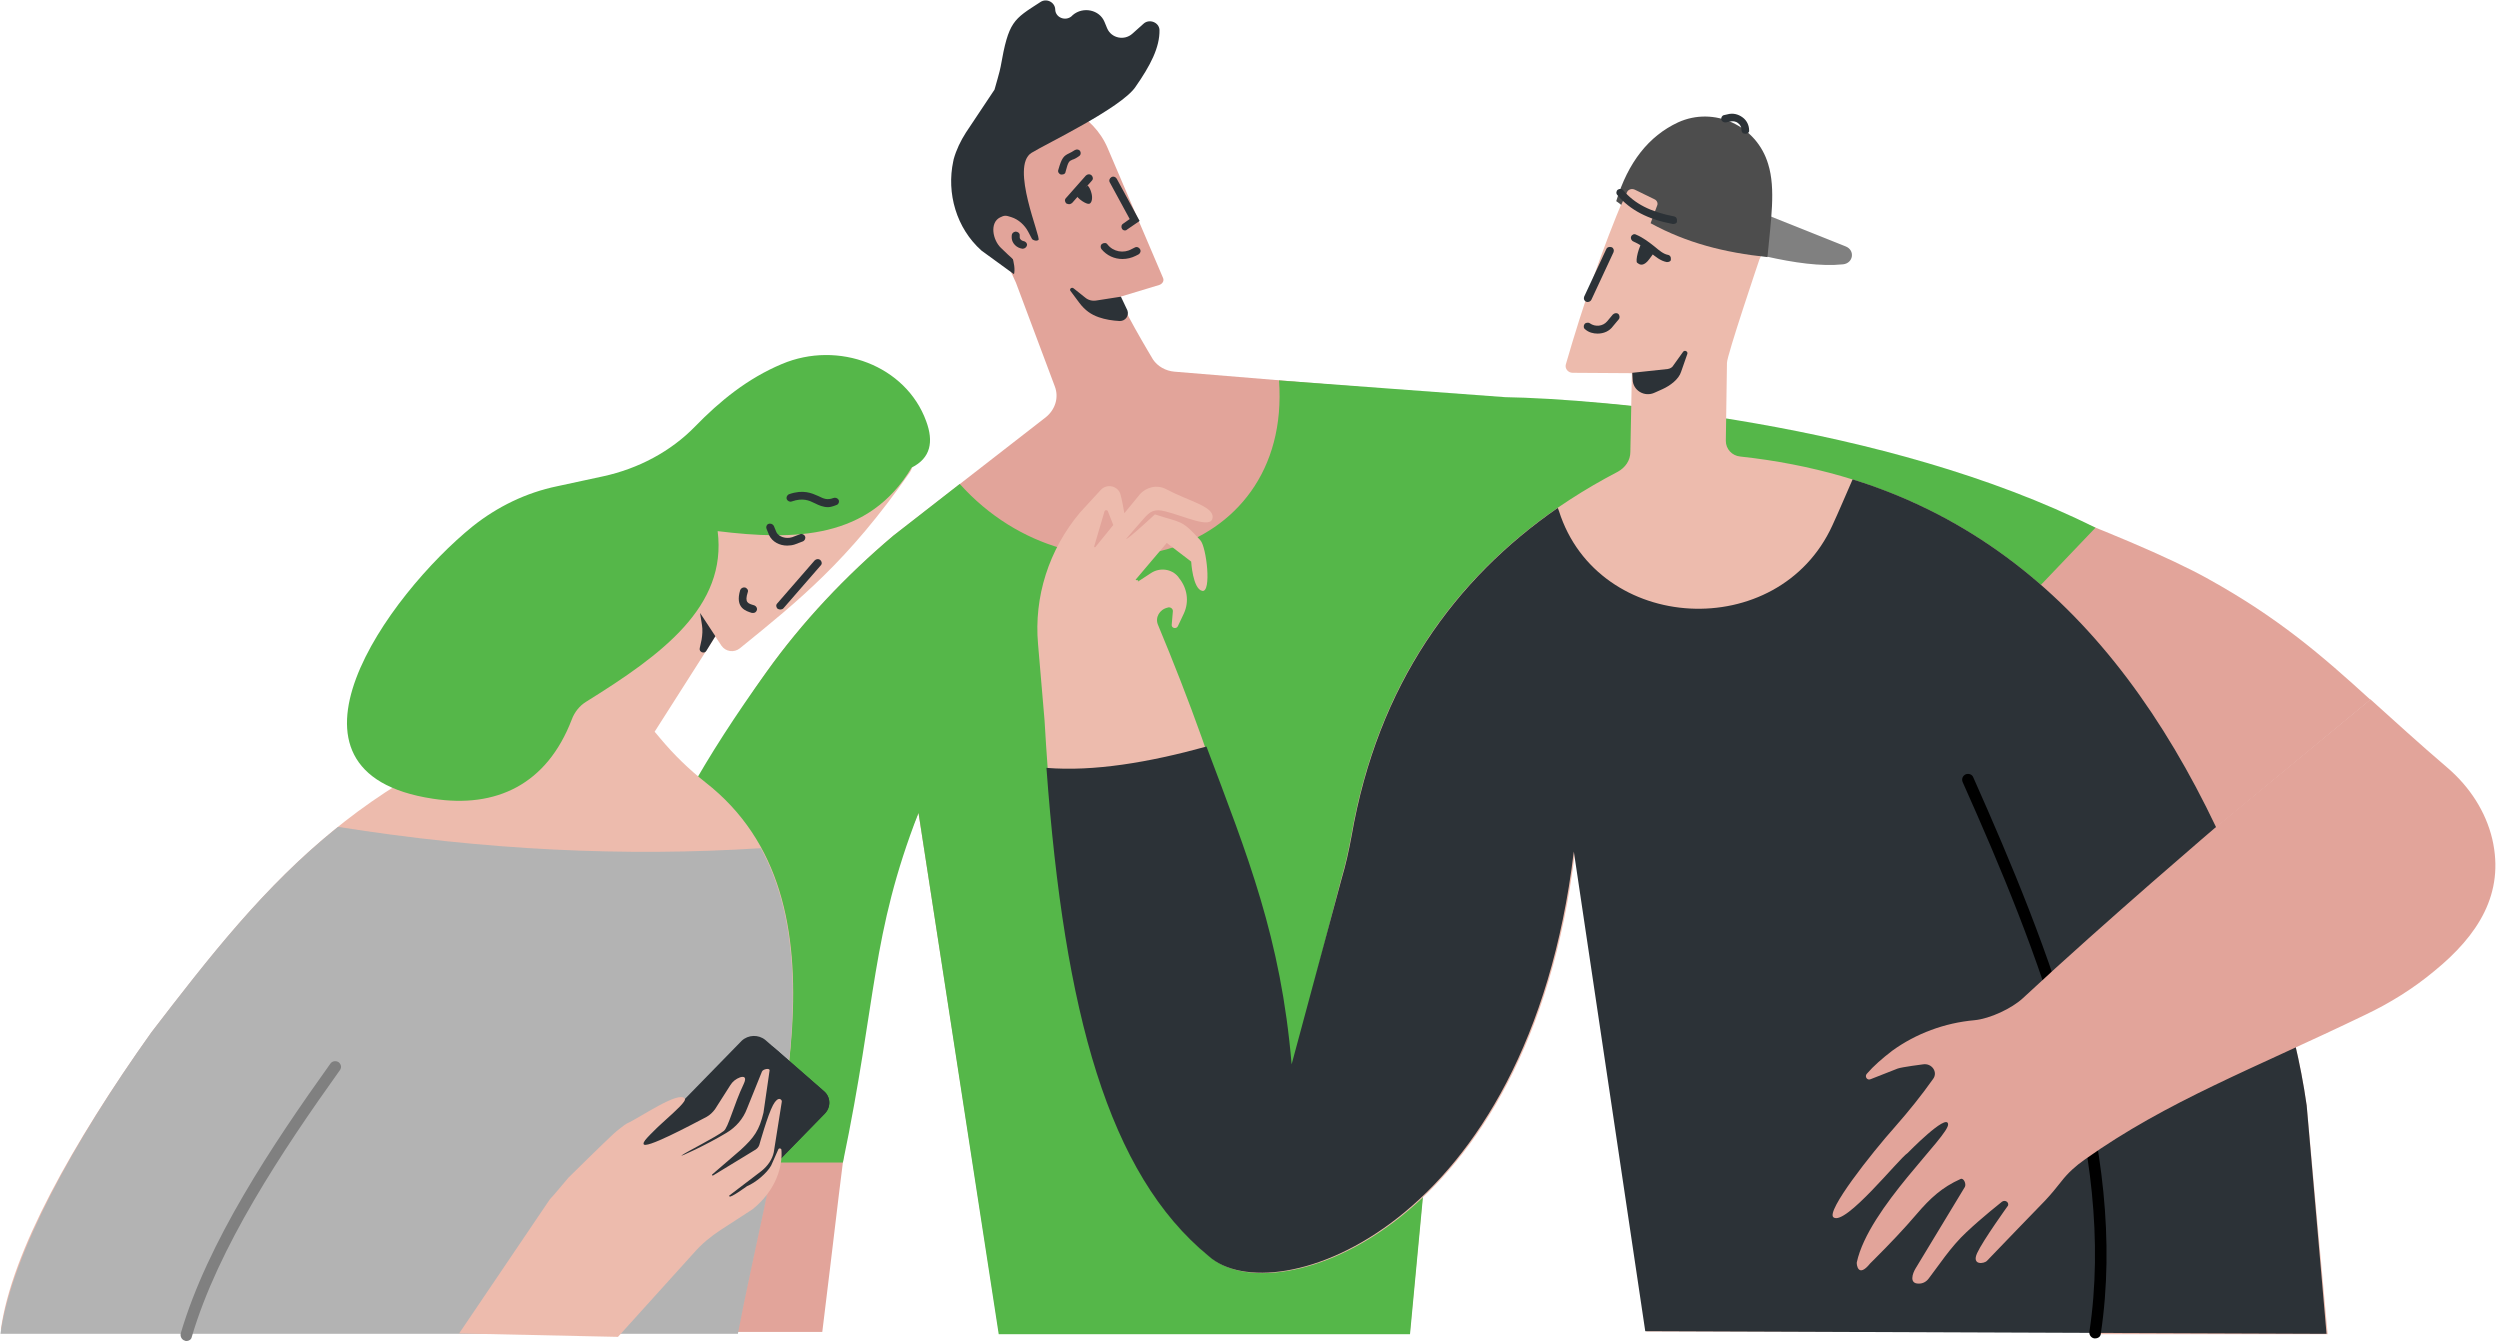 <?xml version="1.0" encoding="UTF-8"?> <svg xmlns="http://www.w3.org/2000/svg" width="302" height="162" viewBox="0 0 302 162" fill="none"> <g id="illustration"> <path id="Vector" d="M213.278 30.966C216.737 31.747 219.967 32.207 222.642 31.931C223.888 31.794 224.119 30.23 222.965 29.77L212.724 25.678L213.278 30.966Z" fill="#808080"></path> <path id="Vector_2" d="M266.791 69.954C257.518 64.759 232.192 55.472 221.674 53.219C202.39 49.127 192.703 48.345 181.493 48.161L141.865 44.897C140.804 44.805 139.836 44.253 139.282 43.426C139.282 43.426 134.807 35.977 135.361 35.839L140.066 34.414C140.435 34.276 140.666 33.908 140.481 33.541L133.792 17.863C132.085 13.863 127.565 11.472 123.136 12.391C117.139 13.679 116.124 19.977 122.721 34.138L127.426 46.69C127.934 48.023 127.472 49.495 126.319 50.414L107.912 64.713C102.146 69.587 96.933 75.104 92.597 81.173C77.373 102.368 72.299 134.92 66.993 160.897H99.332C101.961 140.023 104.406 112.575 110.957 98.23L120.645 160.759H170.329L178.125 78.46L192.149 79.288C200.914 79.793 209.495 81.587 217.706 84.575L265.13 101.862L268.082 99.655L286.35 84.529C280.399 79.104 275.233 74.644 266.791 69.954Z" fill="#E2A49A"></path> <path id="Vector_3" d="M181.816 47.977L154.506 45.954C156.074 67.839 130.056 74.184 115.939 58.46L107.912 64.713C102.146 69.587 96.933 75.104 92.597 81.173C77.373 102.368 74.236 114.506 68.977 140.437H101.823C105.975 120.483 105.191 113.081 110.957 98.184L120.645 161.173H170.329L178.125 78.414L192.149 79.242C200.914 79.747 209.495 81.54 217.706 84.529L227.763 90.322L253.135 63.747C227.717 51.012 192.98 48.161 181.816 47.977Z" fill="#55B749"></path> <path id="Vector_4" d="M122.49 33.127L118.569 30.276C115.524 27.564 114.325 23.334 115.155 19.472C115.155 19.426 115.201 19.334 115.201 19.242C115.524 18.092 116.032 17.035 116.677 16.023L120.137 10.828C120.23 10.506 120.829 8.437 120.875 8.069C121.844 2.552 122.398 2.368 125.673 0.253C126.411 -0.252 127.426 0.253 127.472 1.127V1.173C127.518 2.138 128.718 2.598 129.456 1.954L129.594 1.816C130.84 0.759 132.824 1.173 133.423 2.644L133.746 3.426C134.254 4.621 135.822 4.943 136.791 4.069L138.129 2.874C138.821 2.23 140.02 2.69 140.066 3.61C140.112 5.725 138.959 7.931 137.16 10.506C135.453 13.035 126.319 17.403 124.612 18.46C121.983 20.069 125.812 28.759 125.442 28.989C125.073 29.219 124.751 29.081 122.582 27.472C118.984 24.759 123.09 30.828 122.49 33.127Z" fill="#2C3237"></path> <path id="Vector_5" d="M84.847 74.552L87.153 78C87.66 78.736 88.675 78.874 89.367 78.322C96.564 72.483 102.423 67.793 109.896 57.081C111.234 55.15 109.342 49.908 106.667 49.403C105.329 49.173 103.761 49.127 101.961 49.265C97.809 49.587 94.811 54.276 92.181 57.357C85.4 65.357 77.281 75.931 69.531 85.54C42.728 92.943 31.011 108.207 18.324 124.667C8.821 138 1.394 151.196 0.102 160.621H89.183C93.519 137.678 103.484 108.759 85.216 94.506C83.232 92.943 81.433 91.196 79.818 89.265L79.08 88.391L86.461 76.805L84.847 74.552Z" fill="#EDBBAD"></path> <path id="Vector_6" d="M110.127 56.483C104.96 65.127 96.103 65.311 86.692 64.161C87.845 73.265 80.003 79.058 70.822 84.759C69.992 85.265 69.392 86.046 69.069 86.92C66.071 94.736 59.981 97.678 52.277 96.483C31.38 93.311 46.88 71.839 57.121 63.563C60.074 61.219 63.533 59.517 67.316 58.736L72.852 57.541C77.096 56.621 81.017 54.552 83.97 51.517C86.969 48.437 90.29 45.724 94.442 43.977C101.269 41.081 109.435 44.161 111.88 50.874C112.802 53.357 112.433 55.334 110.127 56.483Z" fill="#55B749"></path> <path id="Vector_7" d="M278.646 133.54C277.908 128.345 276.663 123.241 275.002 118.276C263.515 83.793 244.739 58.874 210.233 55.15C209.218 55.058 208.48 54.23 208.48 53.265L208.618 43.839C208.572 43.058 212.539 31.334 212.539 31.334C218.075 20.115 204.328 10.138 197.224 21.77C196.808 22.414 196.486 23.104 196.209 23.793C193.625 29.908 191.273 36.667 189.151 44.023C189.012 44.529 189.427 45.035 189.981 45.035L197.131 45.081L196.947 54.598C196.947 55.609 196.347 56.483 195.425 56.989C179.463 65.311 167.007 79.242 163.224 100.989C162.902 102.736 162.533 104.437 162.025 106.138L155.244 132.345C153.122 111.655 147.447 93.632 139.882 75.472C139.513 74.598 140.066 73.632 141.035 73.403C141.358 73.265 141.727 73.54 141.681 73.862L141.542 75.472C141.496 75.885 142.096 76.023 142.281 75.655L143.019 74.092C143.665 72.667 143.434 71.058 142.419 69.816L142.327 69.678C141.543 68.713 140.112 68.529 139.051 69.219L137.437 70.276C137.714 69.954 137.068 70.184 137.206 70L140.943 65.586L143.895 67.839C143.895 67.839 144.08 71.15 145.233 71.379C146.386 71.609 145.74 66.046 145.002 65.265C142.696 62.69 142.696 63.196 139.513 62.138C139.513 62.138 136.053 65.356 136.053 65.081C136.745 64.253 137.529 63.38 138.129 62.69C138.959 61.724 139.467 61.449 140.758 61.77C143.157 62.368 146.294 63.931 146.479 62.552C146.663 61.173 143.665 60.575 140.897 59.104C139.789 58.506 138.452 58.828 137.667 59.747C137.114 60.437 136.468 61.219 135.822 62C135.684 61.219 135.545 60.437 135.361 59.747C135.084 58.69 133.7 58.368 132.962 59.196C131.809 60.437 130.471 61.908 130.471 61.908C126.688 66.414 124.889 72.115 125.396 77.816L126.181 87.012C128.072 119.793 133.285 141.218 146.156 151.793C153.952 158.782 184.722 148.575 190.258 102.92L198.884 160.851H238.004L238.373 98.92C244.786 109.31 249.168 139.747 253.228 161.172H281.184L278.646 133.54ZM132.178 66L133.423 61.77C133.469 61.586 133.792 61.586 133.838 61.77L134.484 63.425C133.562 64.575 132.731 65.586 132.316 66.092C132.27 66.138 132.132 66.092 132.178 66Z" fill="#EDBBAD"></path> <path id="Vector_8" d="M278.646 133.54C277.908 128.345 276.663 123.242 275.002 118.276C265.13 88.575 249.814 66 223.796 57.908C222.965 59.793 222.181 61.678 221.351 63.471C214.846 77.724 193.026 76.575 188.32 61.724C188.274 61.587 188.228 61.495 188.182 61.357C175.818 69.908 166.454 82.644 163.271 100.989C162.948 102.736 162.579 104.437 162.071 106.138L156.028 128.575C154.736 113.265 150.723 103.425 145.741 90.184C138.728 92.115 132.132 93.219 126.411 92.759C128.579 122.322 133.885 141.816 146.017 151.747C153.814 158.736 184.584 148.529 190.119 102.874L198.746 160.805L281.045 161.127L278.646 133.54Z" fill="#2C3237"></path> <path id="Vector_9" d="M40.837 99.885C31.887 107.058 25.198 115.701 18.278 124.713C8.775 138.046 1.348 151.701 0.056 161.127H89.137C92.781 141.862 100.393 117.954 91.905 102.46C75.482 103.517 58.459 102.69 40.837 99.885Z" fill="#B3B3B3"></path> <path id="Vector_10" d="M126.596 32.529C126.596 32.529 125.027 29.541 124.197 27.977C123.782 27.196 123.044 26.506 122.167 26.23C121.475 26 121.337 26 120.783 26.276C119.538 26.92 119.907 28.989 120.922 29.954C123.32 32.253 123.828 32.805 126.596 32.529Z" fill="#E2A49A"></path> <path id="Vector_11" d="M86.415 76.851L84.57 74.046L84.8 75.517C84.893 76.069 84.847 76.713 84.754 77.265L84.523 78.322C84.431 78.782 85.077 79.012 85.308 78.644L86.415 76.851Z" fill="#2C3237"></path> <path id="Vector_12" d="M135.407 35.839L132.455 36.299C131.947 36.391 131.44 36.253 131.071 35.931L129.687 34.828C129.456 34.644 129.133 34.92 129.318 35.15L130.379 36.575C131.071 37.495 131.809 38 132.731 38.322C133.516 38.598 134.392 38.736 135.269 38.782C135.961 38.782 136.422 38.138 136.191 37.495L135.407 35.839Z" fill="#2C3237"></path> <path id="Vector_13" d="M22.522 162C22.476 162 22.384 162 22.338 161.954C21.969 161.862 21.738 161.448 21.83 161.08C25.06 150.092 32.81 138.414 39.914 128.483C40.145 128.161 40.56 128.115 40.883 128.299C41.206 128.529 41.298 128.943 41.067 129.264C34.009 139.15 26.351 150.69 23.168 161.494C23.122 161.816 22.799 162 22.522 162Z" fill="#808080"></path> <path id="Vector_14" d="M74.882 143.563L81.986 149.77C82.817 150.46 84.062 150.414 84.846 149.678L99.655 134.506C100.393 133.724 100.347 132.529 99.562 131.839L92.458 125.632C91.628 124.943 90.382 124.989 89.598 125.724L74.79 140.897C74.005 141.632 74.052 142.828 74.882 143.563Z" fill="#2C3237"></path> <path id="Vector_15" d="M76.035 144.575L81.986 149.77C82.817 150.46 84.062 150.414 84.847 149.678L99.655 134.506C100.393 133.724 100.347 132.529 99.562 131.839L93.612 126.644C92.781 125.954 91.536 126 90.751 126.736L75.943 141.908C75.159 142.644 75.205 143.839 76.035 144.575Z" fill="#2C3237"></path> <path id="Vector_16" d="M55.461 161.08L66.44 144.851C66.624 144.713 68.654 142.276 68.654 142.276C68.654 142.276 73.129 137.862 74.144 136.943C74.328 136.759 75.528 135.793 75.758 135.701C77.235 135.058 82.032 131.701 82.724 132.713C83.14 133.31 77.604 137.31 77.742 138.184C77.834 138.92 83.416 135.931 85.354 134.92C85.769 134.69 86.092 134.368 86.369 134L88.214 131.104C88.491 130.644 88.906 130.322 89.413 130.138C89.875 130 90.244 130.092 89.829 130.966C88.629 133.494 87.983 136.207 87.43 136.621C86.507 137.356 82.909 139.15 82.355 139.563C81.894 139.885 85.4 138.276 87.753 136.851C88.906 136.161 89.783 135.15 90.244 133.908L92.043 129.448C92.181 129.127 93.012 128.989 92.966 129.31L92.228 134.414C91.72 136.529 91.12 137.402 89.46 138.92L86.046 141.862C85.954 141.908 86.046 142.046 86.138 142L91.12 138.966C91.397 138.828 91.628 138.598 91.72 138.322C91.72 138.322 92.735 134.69 93.381 133.494C94.027 132.299 94.488 132.851 94.442 133.081L93.473 139.195C93.289 140.069 92.735 140.851 91.997 141.448L88.076 144.437C88.029 144.483 88.03 144.299 88.122 144.529C88.214 144.759 90.244 143.287 90.244 143.287C91.259 142.874 92.643 141.724 93.15 140.805L94.027 138.828C94.119 138.644 94.442 138.736 94.396 138.966C94.396 138.966 94.903 142.874 90.89 146.092L87.061 148.575C85.861 149.356 84.754 150.276 83.832 151.333L74.651 161.494L55.461 161.08Z" fill="#EDBBAD"></path> <path id="Vector_17" d="M253.089 161.678C253.043 161.678 253.043 161.678 252.997 161.678C252.628 161.632 252.351 161.264 252.397 160.897C255.719 138.828 246.262 115.012 237.082 94.46C236.943 94.092 237.082 93.724 237.451 93.54C237.82 93.403 238.235 93.54 238.373 93.908C247.6 114.644 257.149 138.644 253.781 161.081C253.781 161.448 253.458 161.678 253.089 161.678Z" fill="black"></path> <path id="Vector_18" d="M301.066 101.357C300.282 98.046 298.345 95.058 295.669 92.759C292.117 89.724 289.164 87.012 286.35 84.483L268.036 99.609C268.036 99.609 254.289 111.333 244.37 120.575C243.033 121.816 240.403 123.058 238.512 123.242C234.913 123.563 231.454 124.851 228.593 126.92C227.394 127.839 226.333 128.759 225.502 129.724C225.226 130.046 225.549 130.552 225.964 130.368L229.239 129.081C229.747 128.897 232.284 128.575 232.284 128.575C233.345 128.391 234.129 129.494 233.529 130.322C232.099 132.345 230.577 134.23 228.962 136.069C226.01 139.379 220.52 146.368 221.489 147.058C222.919 148.115 229.378 139.977 230.439 139.287C230.439 139.287 235.19 134.414 235.329 135.793C235.513 137.173 225.733 145.908 224.303 152.483C224.257 152.713 224.441 154.46 225.918 152.621L226.517 152.023C228.27 150.276 229.977 148.483 231.546 146.644C233.16 144.759 234.59 143.425 236.851 142.414C237.22 142.276 237.543 143.012 237.358 143.379L231.407 153.218C231.038 153.816 230.577 155.104 231.823 155.058C232.284 155.058 232.699 154.828 232.976 154.46C234.083 153.035 235.652 150.598 237.543 148.851C239.388 147.104 241.833 145.173 241.833 145.173C242.202 144.897 242.71 145.218 242.571 145.632C242.571 145.632 239.527 149.862 238.835 151.379C238.143 152.897 239.711 152.667 240.034 152.299C242.248 150 245.339 146.782 247.046 145.035C247.738 144.299 248.384 143.517 249.03 142.69C249.814 141.678 250.783 140.805 251.844 140.069C261.808 132.989 272.28 129.081 285.705 122.598C288.703 121.173 291.517 119.425 294.054 117.311C299.36 112.989 302.589 107.931 301.066 101.357Z" fill="#E2A49A"></path> <path id="Vector_19" d="M197.178 45.035L201.468 44.575C201.745 44.529 202.021 44.391 202.16 44.115L203.313 42.506C203.498 42.23 203.959 42.46 203.821 42.782L203.082 44.897C202.806 45.816 201.745 46.598 200.822 47.012L199.899 47.426C198.654 48.023 197.224 47.15 197.224 45.816L197.178 45.035Z" fill="#2C3237"></path> <g id="Group"> <path id="Vector_20" d="M202.713 14.782C199.161 16.437 196.67 19.61 195.24 24.299C195.425 24.437 195.655 24.575 195.84 24.759L196.532 23.242C196.67 22.874 197.131 22.736 197.5 22.92L199.853 24.069C200.176 24.207 200.315 24.575 200.176 24.851L199.392 26.966C203.774 29.357 208.295 30.506 213.508 31.058C213.923 26.598 214.523 22.828 213.6 19.84C212.217 15.15 207.05 12.805 202.713 14.782Z" fill="#4D4D4D"></path> </g> <path id="Vector_21" d="M202.16 27.058C202.114 27.058 202.114 27.058 202.068 27.058C199.069 26.506 196.901 25.357 195.378 23.564C195.194 23.38 195.24 23.058 195.425 22.92C195.609 22.782 195.932 22.782 196.07 22.966C197.454 24.621 199.392 25.587 202.206 26.138C202.483 26.184 202.621 26.414 202.575 26.69C202.621 26.92 202.39 27.058 202.16 27.058Z" fill="#2C3237"></path> <path id="Vector_22" d="M123.551 30.046H123.505C122.813 29.954 122.259 29.403 122.213 28.759V28.483C122.213 28.207 122.398 28.023 122.675 27.977C122.951 27.977 123.182 28.161 123.182 28.391V28.667C123.182 28.897 123.413 29.081 123.643 29.127C123.92 29.173 124.105 29.403 124.059 29.633C124.012 29.862 123.782 30.046 123.551 30.046Z" fill="#2C3237"></path> <path id="Vector_23" d="M198.469 29.127C198.008 29.633 197.5 31.564 197.777 31.747C198.054 31.977 198.423 32.161 198.977 31.61C199.207 31.38 199.945 30.368 200.038 30.092L198.469 29.127Z" fill="#2C3237"></path> <path id="Vector_24" d="M129.917 23.426C130.148 24.023 131.255 24.713 131.578 24.621C131.901 24.529 132.039 23.885 131.809 23.196C131.716 22.874 131.578 22.598 131.394 22.414L129.917 23.426Z" fill="#2C3237"></path> <path id="Vector_25" d="M201.422 31.655C201.376 31.655 201.376 31.655 201.329 31.655C200.591 31.517 199.992 31.012 199.3 30.46C198.7 29.954 198.054 29.495 197.316 29.173C197.085 29.081 196.947 28.805 197.039 28.575C197.131 28.345 197.408 28.207 197.639 28.345C198.515 28.713 199.207 29.265 199.853 29.77C200.453 30.276 200.96 30.69 201.468 30.782C201.745 30.828 201.883 31.058 201.837 31.334C201.883 31.517 201.652 31.655 201.422 31.655Z" fill="#2C3237"></path> <path id="Vector_26" d="M210.833 16.161C210.556 16.161 210.371 15.977 210.371 15.701C210.371 15.38 210.233 15.058 209.956 14.874C209.679 14.644 209.31 14.598 208.941 14.69L208.526 14.782C208.249 14.828 208.019 14.69 207.926 14.46C207.88 14.23 208.019 13.954 208.249 13.908L208.664 13.816C209.31 13.633 209.956 13.771 210.51 14.184C211.017 14.552 211.294 15.15 211.294 15.748C211.34 15.977 211.109 16.161 210.833 16.161Z" fill="#2C3237"></path> <path id="Vector_27" d="M135.914 27.839C135.776 27.839 135.638 27.793 135.545 27.655C135.407 27.426 135.453 27.15 135.684 27.012L136.468 26.46L134.069 22.046C133.931 21.816 134.023 21.541 134.254 21.403C134.484 21.265 134.761 21.357 134.9 21.587L137.667 26.69L136.191 27.701C136.099 27.793 136.007 27.839 135.914 27.839Z" fill="#2C3237"></path> <path id="Vector_28" d="M135.591 31.288C134.623 31.288 133.7 30.874 133.054 30.092C132.916 29.908 132.916 29.587 133.147 29.449C133.377 29.311 133.654 29.311 133.792 29.541C134.484 30.414 135.73 30.644 136.699 30.092L137.068 29.908C137.298 29.77 137.575 29.862 137.714 30.092C137.852 30.322 137.76 30.598 137.529 30.736L137.16 30.92C136.699 31.15 136.145 31.288 135.591 31.288Z" fill="#2C3237"></path> <path id="Vector_29" d="M129.133 24.667C129.041 24.667 128.902 24.621 128.81 24.575C128.626 24.391 128.579 24.115 128.764 23.931L131.163 21.219C131.347 21.035 131.624 20.989 131.855 21.173C132.039 21.357 132.085 21.633 131.901 21.817L129.502 24.529C129.364 24.621 129.271 24.667 129.133 24.667Z" fill="#2C3237"></path> <path id="Vector_30" d="M94.257 73.632C94.165 73.632 94.027 73.586 93.934 73.54C93.75 73.356 93.704 73.081 93.888 72.897L98.409 67.701C98.594 67.517 98.871 67.472 99.101 67.655C99.286 67.839 99.332 68.115 99.147 68.299L94.626 73.495C94.534 73.586 94.396 73.632 94.257 73.632Z" fill="#2C3237"></path> <path id="Vector_31" d="M128.303 21.081C128.257 21.081 128.21 21.081 128.164 21.081C127.934 21.035 127.749 20.759 127.841 20.529C128.257 19.058 128.487 18.828 129.179 18.506C129.364 18.414 129.548 18.322 129.825 18.138C130.056 18 130.332 18.046 130.471 18.23C130.609 18.46 130.563 18.736 130.332 18.874C130.01 19.104 129.733 19.242 129.548 19.288C129.133 19.472 129.041 19.518 128.718 20.759C128.718 20.943 128.533 21.081 128.303 21.081Z" fill="#2C3237"></path> <path id="Vector_32" d="M95.088 65.908C94.165 65.908 93.289 65.448 92.919 64.667L92.597 63.885C92.504 63.655 92.597 63.38 92.827 63.288C93.058 63.196 93.335 63.288 93.473 63.517L93.796 64.299C94.073 64.851 94.949 65.127 95.687 64.897L96.656 64.529C96.887 64.437 97.164 64.575 97.256 64.805C97.348 65.035 97.21 65.311 96.979 65.403L96.01 65.77C95.734 65.862 95.411 65.908 95.088 65.908Z" fill="#2C3237"></path> <path id="Vector_33" d="M90.982 74.046C90.936 74.046 90.89 74.046 90.844 74.046C90.106 73.816 88.768 73.448 89.413 71.288C89.506 71.058 89.736 70.92 90.013 70.966C90.244 71.058 90.428 71.288 90.336 71.517C89.921 72.805 90.336 72.897 91.12 73.127C91.351 73.219 91.489 73.448 91.443 73.678C91.351 73.954 91.166 74.046 90.982 74.046Z" fill="#2C3237"></path> <path id="Vector_34" d="M191.78 36.483C191.734 36.483 191.642 36.483 191.596 36.437C191.365 36.345 191.273 36.069 191.365 35.839L194.041 30.092C194.133 29.862 194.41 29.77 194.686 29.862C194.917 29.954 195.009 30.23 194.917 30.46L192.241 36.207C192.149 36.391 191.965 36.483 191.78 36.483Z" fill="#2C3237"></path> <path id="Vector_35" d="M192.98 40.299C192.472 40.299 191.919 40.161 191.503 39.793C191.273 39.655 191.273 39.334 191.411 39.15C191.549 38.966 191.872 38.92 192.057 39.058C192.703 39.517 193.625 39.426 194.133 38.828L194.825 38C195.009 37.816 195.286 37.77 195.471 37.908C195.655 38.046 195.701 38.368 195.563 38.552L194.871 39.38C194.41 40.023 193.718 40.299 192.98 40.299Z" fill="#2C3237"></path> <path id="Vector_36" d="M100.024 61.265C99.424 61.265 98.917 61.035 98.455 60.805C97.717 60.437 96.979 60.115 95.641 60.575C95.411 60.667 95.134 60.529 95.042 60.299C94.949 60.069 95.088 59.793 95.318 59.701C97.025 59.104 98.04 59.563 98.871 59.931C99.516 60.253 99.932 60.437 100.67 60.161C100.9 60.069 101.177 60.161 101.316 60.391C101.408 60.621 101.316 60.897 101.085 60.989C100.624 61.173 100.301 61.265 100.024 61.265Z" fill="#2C3237"></path> </g> </svg> 